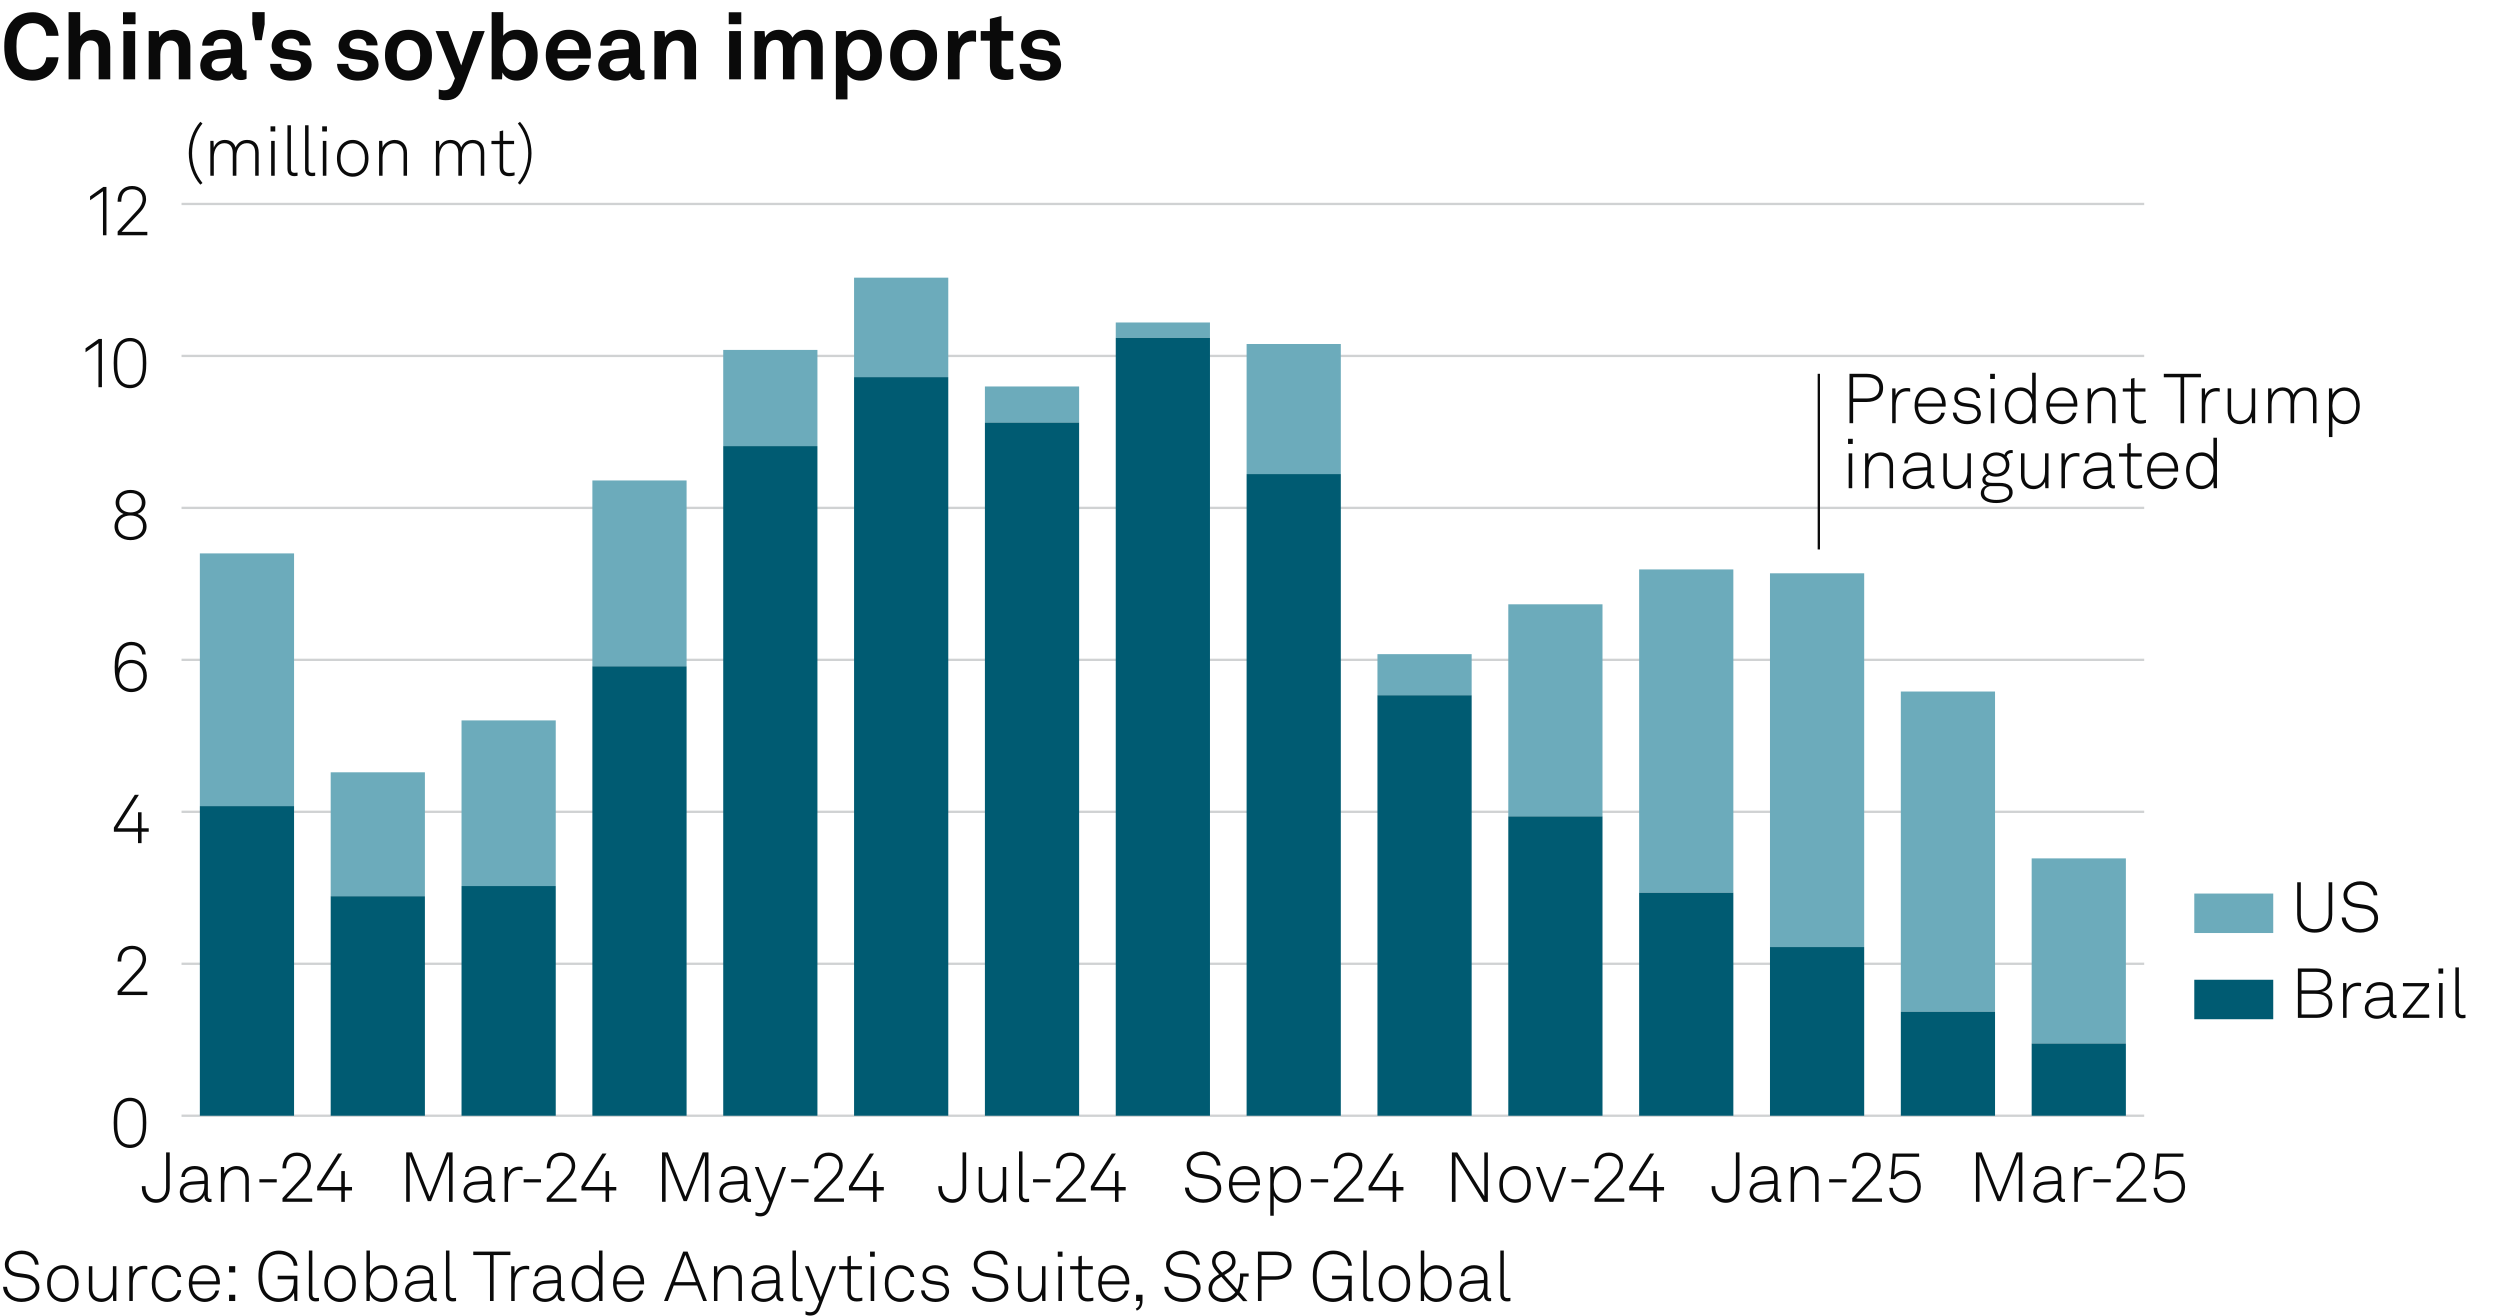 <?xml version="1.0" encoding="UTF-8"?>
<svg version="1.1" viewBox="0 0 269.291 141.732" xmlns="http://www.w3.org/2000/svg"><g><g id="Background"><rect width="269.291" height="141.732" fill="#fff"/></g><g id="Graph"><path d="M1.439,7.896c-.76-.77-.979-1.739-.979-2.898s.22-2.119.989-2.889c.56-.56,1.299-.79,2.089-.79,1.529,0,2.668,1.049,2.769,2.539h-1.319c-.06-.859-.61-1.369-1.489-1.369-.45,0-.87.17-1.149.47-.47.5-.58,1.139-.58,2.039s.11,1.539.58,2.049c.28.3.67.47,1.149.47.83,0,1.389-.5,1.489-1.35h1.319c-.16,1.549-1.319,2.519-2.769,2.519-.81,0-1.549-.24-2.099-.79Z" fill="#0a0a0a"/><path d="M8.639,1.309v2.588c.3-.45.909-.689,1.449-.689,1.139,0,1.789.799,1.789,1.869v3.468h-1.25v-3.238c0-.6-.27-.949-.89-.949-.75,0-1.099.77-1.099,1.429v2.758h-1.25V1.309h1.25Z" fill="#0a0a0a"/><path d="M14.599,1.319v1.29h-1.35v-1.29h1.35ZM14.559,3.348v5.197h-1.27V3.348h1.27Z" fill="#0a0a0a"/><path d="M16.019,3.348h1.089l.06.68c.31-.56.95-.819,1.549-.819,1.109,0,1.789.77,1.789,1.859v3.478h-1.25v-3.188c0-.609-.29-.989-.87-.989-.779,0-1.119.689-1.119,1.499v2.679h-1.25V3.348Z" fill="#0a0a0a"/><path d="M21.57,7.056c0-.949.7-1.579,1.859-1.659l1.429-.1v-.3c0-.49-.26-.83-.919-.83-.61,0-.919.27-.95.75h-1.209c0-.99.889-1.709,2.179-1.709,1.339,0,2.119.62,2.119,1.959v2.089c0,.24.11.33.32.33.06,0,.12-.01.16-.02v.919c-.16.09-.34.14-.62.14-.54,0-.87-.31-.95-.76-.24.42-.799.82-1.539.82-1.239,0-1.879-.78-1.879-1.629ZM24.858,6.446v-.23l-1.199.09c-.5.04-.87.23-.87.7,0,.4.31.68.83.68.85,0,1.239-.56,1.239-1.239Z" fill="#0a0a0a"/><path d="M27.179,1.309h1.329v1.309l-.31,1.709h-.709l-.31-1.709v-1.309Z" fill="#0a0a0a"/><path d="M29.1,6.876h1.199c0,.58.46.85,1.08.85.52,0,1.029-.2,1.029-.69,0-.28-.19-.49-.54-.54l-1.25-.17c-.859-.12-1.359-.72-1.359-1.359,0-1.059.95-1.759,2.119-1.759,1.129,0,2.079.68,2.079,1.679h-1.189c0-.479-.38-.739-.89-.739-.54,0-.939.22-.939.64,0,.37.32.49.6.53l1.109.15c.819.11,1.419.66,1.419,1.479,0,1.159-1.039,1.739-2.229,1.739-1.259,0-2.239-.71-2.239-1.809Z" fill="#0a0a0a"/><path d="M36.31,6.876h1.199c0,.58.46.85,1.08.85.52,0,1.029-.2,1.029-.69,0-.28-.19-.49-.54-.54l-1.25-.17c-.859-.12-1.359-.72-1.359-1.359,0-1.059.95-1.759,2.119-1.759,1.129,0,2.079.68,2.079,1.679h-1.189c0-.479-.38-.739-.89-.739-.54,0-.939.22-.939.64,0,.37.32.49.6.53l1.109.15c.819.11,1.419.66,1.419,1.479,0,1.159-1.039,1.739-2.229,1.739-1.259,0-2.239-.71-2.239-1.809Z" fill="#0a0a0a"/><path d="M42.129,7.896c-.42-.47-.66-1.04-.66-1.949s.24-1.479.66-1.949c.37-.42.989-.79,1.869-.79s1.5.37,1.869.79c.42.47.66,1.039.66,1.949s-.24,1.479-.66,1.949c-.37.419-.99.79-1.869.79s-1.499-.37-1.869-.79ZM44.848,7.266c.33-.33.41-.81.41-1.319s-.08-.989-.41-1.319c-.18-.18-.46-.33-.85-.33s-.669.15-.85.33c-.33.33-.41.81-.41,1.319s.08.99.41,1.319c.18.18.46.33.85.33s.67-.15.85-.33Z" fill="#0a0a0a"/><path d="M47.26,10.664v-1.029c.16.05.34.09.55.09.34,0,.699-.08.919-.62l.27-.66-2.079-5.097h1.379l1.379,3.698,1.259-3.698h1.279l-2.259,5.957c-.49,1.289-1.189,1.489-1.949,1.489-.26,0-.54-.04-.75-.13Z" fill="#0a0a0a"/><path d="M54.119,7.805l-.04.74h-1.12V1.309h1.25v2.539c.23-.31.72-.64,1.469-.64.62,0,1.109.2,1.469.54.54.51.77,1.309.77,2.209,0,.839-.26,1.709-.85,2.208-.36.31-.82.52-1.409.52-.64,0-1.27-.28-1.539-.88ZM56.237,7.266c.3-.33.41-.83.41-1.329s-.1-.939-.38-1.29c-.2-.25-.47-.4-.869-.4-.38,0-.65.14-.86.38-.29.34-.39.79-.39,1.31,0,.54.1,1.019.41,1.339.19.2.47.35.84.35s.64-.14.839-.36Z" fill="#0a0a0a"/><path d="M59.599,8.045c-.53-.5-.81-1.25-.81-2.099,0-.83.28-1.579.8-2.079.399-.39.939-.66,1.659-.66,1.5,0,2.399,1.049,2.399,2.599,0,.2-.01.379-.03.5h-3.578c0,.709.459,1.389,1.249,1.389.57,0,.959-.29,1.05-.7h1.169c-.15,1.02-1.079,1.689-2.199,1.689-.739,0-1.289-.25-1.709-.64ZM62.397,5.396c0-.77-.45-1.199-1.119-1.199-.68,0-1.179.49-1.229,1.199h2.349Z" fill="#0a0a0a"/><path d="M64.439,7.056c0-.949.7-1.579,1.859-1.659l1.429-.1v-.3c0-.49-.26-.83-.919-.83-.61,0-.919.27-.95.75h-1.209c0-.99.889-1.709,2.179-1.709,1.339,0,2.119.62,2.119,1.959v2.089c0,.24.11.33.32.33.06,0,.12-.01.16-.02v.919c-.16.09-.34.14-.62.14-.54,0-.87-.31-.95-.76-.24.42-.799.82-1.539.82-1.239,0-1.879-.78-1.879-1.629ZM67.728,6.446v-.23l-1.199.09c-.5.04-.87.23-.87.7,0,.4.31.68.83.68.85,0,1.239-.56,1.239-1.239Z" fill="#0a0a0a"/><path d="M70.489,3.348h1.089l.06.68c.31-.56.95-.819,1.549-.819,1.109,0,1.789.77,1.789,1.859v3.478h-1.25v-3.188c0-.609-.29-.989-.87-.989-.779,0-1.119.689-1.119,1.499v2.679h-1.25V3.348Z" fill="#0a0a0a"/><path d="M79.848,1.319v1.29h-1.35v-1.29h1.35ZM79.808,3.348v5.197h-1.27V3.348h1.27Z" fill="#0a0a0a"/><path d="M81.269,3.348h1.089l.05.69c.29-.49.79-.83,1.479-.83.729,0,1.219.33,1.479.85.31-.54.87-.85,1.569-.85,1.109,0,1.689.739,1.689,1.819v3.518h-1.239v-3.218c0-.64-.22-1.029-.81-1.029-.689,0-1.009.609-1.009,1.349v2.898h-1.229v-3.218c0-.64-.22-1.029-.81-1.029-.689,0-1.02.609-1.02,1.349v2.898h-1.239V3.348Z" fill="#0a0a0a"/><path d="M90.039,3.348h1.089l.07.65c.29-.53.919-.79,1.559-.79.6,0,1.079.19,1.429.51.56.509.81,1.349.81,2.219,0,.929-.28,1.759-.85,2.259-.35.31-.83.49-1.419.49-.75,0-1.189-.33-1.439-.64v2.658h-1.25V3.348ZM93.327,7.256c.28-.35.4-.79.4-1.319,0-.48-.08-.939-.37-1.279-.21-.24-.46-.4-.859-.4-.38,0-.63.14-.85.38-.29.31-.39.759-.39,1.229,0,.56.1,1.06.41,1.399.19.21.459.36.83.36.379,0,.649-.15.829-.37Z" fill="#0a0a0a"/><path d="M96.539,7.896c-.42-.47-.66-1.04-.66-1.949s.24-1.479.66-1.949c.37-.42.989-.79,1.869-.79s1.5.37,1.869.79c.42.47.66,1.039.66,1.949s-.24,1.479-.66,1.949c-.37.419-.99.79-1.869.79s-1.499-.37-1.869-.79ZM99.257,7.266c.33-.33.41-.81.41-1.319s-.08-.989-.41-1.319c-.18-.18-.46-.33-.85-.33s-.669.15-.85.33c-.33.33-.41.81-.41,1.319s.08.99.41,1.319c.18.18.46.33.85.33s.67-.15.85-.33Z" fill="#0a0a0a"/><path d="M102.108,3.348h1.089l.08.86c.24-.66.859-.93,1.469-.93.13,0,.26.01.39.03v1.2c-.1-.03-.25-.05-.399-.05-.93,0-1.37.6-1.37,1.569v2.519h-1.259V3.348Z" fill="#0a0a0a"/><path d="M106.628,7.086v-2.708h-.989v-1.03h.989v-1.319l1.25-.31v1.629h1.259v1.03h-1.259v2.528c0,.4.26.57.66.57.26,0,.45-.03.609-.07v1.079c-.27.1-.569.13-.869.13-1.05,0-1.649-.53-1.649-1.529Z" fill="#0a0a0a"/><path d="M109.829,6.876h1.199c0,.58.46.85,1.08.85.52,0,1.029-.2,1.029-.69,0-.28-.19-.49-.54-.54l-1.25-.17c-.859-.12-1.359-.72-1.359-1.359,0-1.059.95-1.759,2.119-1.759,1.129,0,2.079.68,2.079,1.679h-1.189c0-.479-.38-.739-.89-.739-.54,0-.939.22-.939.64,0,.37.32.49.6.53l1.109.15c.819.11,1.419.66,1.419,1.479,0,1.159-1.039,1.739-2.229,1.739-1.259,0-2.239-.71-2.239-1.809Z" fill="#0a0a0a"/><path d="M.331,138.608h.42c.09.766.676,1.262,1.547,1.262.863,0,1.539-.436,1.539-1.187,0-.503-.398-.924-1.036-1.014l-.901-.128c-.811-.112-1.381-.532-1.381-1.336,0-.863.871-1.494,1.817-1.494,1.028,0,1.764.646,1.832,1.517h-.398c-.105-.751-.706-1.141-1.449-1.141-.781,0-1.396.458-1.396,1.104,0,.615.443.855,1.014.938l.916.127c.818.113,1.389.676,1.389,1.412,0,.945-.833,1.576-1.944,1.576-1.059,0-1.922-.661-1.967-1.637Z" fill="#0a0a0a"/><path d="M5.648,139.802c-.413-.397-.571-.893-.571-1.539,0-.638.158-1.141.571-1.539.27-.255.646-.442,1.126-.442s.856.188,1.126.442c.413.398.57.901.57,1.539,0,.646-.158,1.142-.57,1.539-.271.256-.646.443-1.126.443s-.856-.188-1.126-.443ZM7.638,139.547c.353-.346.451-.788.451-1.284,0-.487-.098-.938-.451-1.283-.203-.203-.488-.33-.863-.33s-.661.127-.863.33c-.353.345-.45.796-.45,1.283,0,.496.097.938.45,1.284.203.203.488.33.863.33s.661-.127.863-.33Z" fill="#0a0a0a"/><path d="M9.571,138.812v-2.425h.375v2.402c0,.652.323,1.088.983,1.088.871,0,1.231-.698,1.231-1.539v-1.951h.375v3.753h-.345l-.03-.705c-.21.495-.69.811-1.254.811-.848,0-1.336-.593-1.336-1.434Z" fill="#0a0a0a"/><path d="M13.928,136.387h.345l.03.772c.165-.525.675-.811,1.208-.811.113,0,.24,0,.353.038v.36c-.12-.03-.248-.038-.368-.038-.871,0-1.193.721-1.193,1.554v1.877h-.375v-3.753Z" fill="#0a0a0a"/><path d="M16.891,139.795c-.398-.398-.541-.894-.541-1.532,0-.646.135-1.148.541-1.539.27-.263.653-.442,1.133-.442.796,0,1.404.488,1.494,1.269h-.398c-.083-.518-.511-.9-1.096-.9-.368,0-.661.12-.863.322-.353.353-.428.796-.428,1.291,0,.488.083.932.435,1.284.203.203.496.323.863.323.586,0,1.014-.384,1.096-.901h.391c-.098.773-.706,1.269-1.494,1.269-.48,0-.863-.173-1.133-.442Z" fill="#0a0a0a"/><path d="M20.836,139.72c-.308-.36-.496-.871-.496-1.441,0-.474.075-.938.375-1.337.323-.428.766-.66,1.314-.66,1.036,0,1.659.826,1.659,1.824,0,.09,0,.143-.007.248h-2.965c.015.833.503,1.531,1.344,1.531.593,0,1.059-.391,1.148-.871h.391c-.113.706-.789,1.231-1.539,1.231-.541,0-.976-.24-1.224-.525ZM23.298,138.016c-.015-.714-.458-1.382-1.269-1.382-.796,0-1.292.646-1.307,1.382h2.575Z" fill="#0a0a0a"/><path d="M25.336,136.387v.675h-.661v-.675h.661ZM25.336,139.464v.676h-.661v-.676h.661Z" fill="#0a0a0a"/><path d="M28.568,139.675c-.593-.571-.729-1.435-.729-2.192,0-.766.12-1.614.729-2.185.353-.33.855-.586,1.456-.586.571,0,1.051.173,1.396.458.36.293.585.706.623,1.171h-.405c-.03-.322-.158-.585-.36-.788-.3-.3-.75-.458-1.246-.458-.48,0-.871.173-1.156.443-.518.495-.623,1.291-.623,1.944,0,.646.098,1.486.63,1.959.3.271.684.421,1.141.421,1.089,0,1.622-.773,1.622-1.84v-.218h-1.734v-.383h2.117v2.718h-.308l-.06-.878c-.248.556-.856.983-1.637.983-.601,0-1.111-.24-1.456-.57Z" fill="#0a0a0a"/><path d="M33.27,139.39v-4.685h.375v4.669c0,.256.075.45.39.45.15,0,.218-.007.323-.022v.338c-.083.022-.181.045-.338.045-.48,0-.751-.247-.751-.795Z" fill="#0a0a0a"/><path d="M35.505,139.802c-.413-.397-.57-.893-.57-1.539,0-.638.157-1.141.57-1.539.271-.255.646-.442,1.126-.442s.856.188,1.126.442c.413.398.571.901.571,1.539,0,.646-.158,1.142-.571,1.539-.27.256-.646.443-1.126.443s-.855-.188-1.126-.443ZM37.495,139.547c.353-.346.451-.788.451-1.284,0-.487-.098-.938-.451-1.283-.203-.203-.488-.33-.863-.33s-.661.127-.863.33c-.353.345-.45.796-.45,1.283,0,.496.098.938.45,1.284.203.203.488.33.863.33s.661-.127.863-.33Z" fill="#0a0a0a"/><path d="M39.848,139.404l-.03.735h-.345v-5.435h.375v2.425c.195-.519.743-.849,1.291-.849.451,0,.803.15,1.059.391.405.375.601.976.601,1.599,0,.653-.203,1.254-.638,1.622-.255.218-.585.353-1.028.353-.518,0-1.089-.315-1.284-.841ZM41.897,139.614c.353-.315.51-.811.51-1.352,0-.487-.12-.976-.428-1.283-.203-.203-.473-.33-.841-.33-.353,0-.616.112-.811.292-.353.323-.488.767-.488,1.321,0,.519.143.991.496,1.314.195.18.451.3.788.3.331,0,.586-.098.773-.263Z" fill="#0a0a0a"/><path d="M43.627,139.097c0-.668.51-1.081,1.261-1.134l1.382-.098v-.33c0-.631-.458-.901-1.036-.901-.563,0-1.029.271-1.066.834h-.375c.052-.773.676-1.187,1.426-1.187.856,0,1.426.42,1.426,1.283v1.854c0,.256.038.405.293.405.03,0,.075,0,.105-.007v.33c-.052.015-.12.022-.18.022-.465,0-.593-.353-.593-.751-.203.533-.773.826-1.352.826-.728,0-1.291-.443-1.291-1.148ZM46.27,138.405v-.194l-1.344.082c-.578.038-.916.353-.916.796,0,.525.405.811.938.811.946,0,1.321-.766,1.321-1.494Z" fill="#0a0a0a"/><path d="M48.037,139.39v-4.685h.375v4.669c0,.256.075.45.39.45.15,0,.218-.007.323-.022v.338c-.083.022-.18.045-.337.045-.48,0-.751-.247-.751-.795Z" fill="#0a0a0a"/><path d="M50.977,135.192v-.375h4.001v.375h-1.809v4.947h-.39v-4.947h-1.802Z" fill="#0a0a0a"/><path d="M55.065,136.387h.345l.03.772c.165-.525.675-.811,1.208-.811.113,0,.24,0,.353.038v.36c-.12-.03-.248-.038-.368-.038-.871,0-1.193.721-1.193,1.554v1.877h-.375v-3.753Z" fill="#0a0a0a"/><path d="M57.405,139.097c0-.668.51-1.081,1.261-1.134l1.382-.098v-.33c0-.631-.458-.901-1.036-.901-.563,0-1.029.271-1.066.834h-.375c.052-.773.676-1.187,1.426-1.187.856,0,1.426.42,1.426,1.283v1.854c0,.256.038.405.293.405.03,0,.075,0,.105-.007v.33c-.052.015-.12.022-.18.022-.465,0-.593-.353-.593-.751-.203.533-.773.826-1.352.826-.728,0-1.291-.443-1.291-1.148ZM60.047,138.405v-.194l-1.344.082c-.578.038-.916.353-.916.796,0,.525.405.811.938.811.946,0,1.321-.766,1.321-1.494Z" fill="#0a0a0a"/><path d="M62.205,139.885c-.436-.368-.631-.969-.631-1.614,0-.615.195-1.193.601-1.576.263-.248.631-.413,1.096-.413.608,0,1.073.338,1.246.758v-2.334h.383v5.435h-.353l-.03-.713c-.21.503-.758.818-1.276.818-.443,0-.781-.143-1.036-.36ZM64.037,139.569c.353-.323.488-.788.488-1.307,0-.555-.128-.99-.48-1.313-.195-.18-.458-.3-.811-.3-.36,0-.638.127-.841.338-.3.314-.436.795-.436,1.275,0,.533.15,1.044.511,1.344.195.166.458.271.781.271.338,0,.593-.127.788-.308Z" fill="#0a0a0a"/><path d="M66.532,139.72c-.308-.36-.496-.871-.496-1.441,0-.474.075-.938.375-1.337.323-.428.766-.66,1.314-.66,1.036,0,1.659.826,1.659,1.824,0,.09,0,.143-.007.248h-2.965c.015.833.503,1.531,1.344,1.531.593,0,1.059-.391,1.148-.871h.391c-.113.706-.789,1.231-1.539,1.231-.541,0-.976-.24-1.224-.525ZM68.995,138.016c-.015-.714-.458-1.382-1.269-1.382-.796,0-1.292.646-1.307,1.382h2.575Z" fill="#0a0a0a"/><path d="M75.1,138.466h-2.522l-.638,1.674h-.413l2.064-5.322h.473l2.087,5.322h-.405l-.646-1.674ZM74.957,138.105l-1.133-2.928-1.111,2.928h2.245Z" fill="#0a0a0a"/><path d="M76.904,136.387h.345l.03.721c.195-.519.781-.826,1.306-.826.856,0,1.329.57,1.329,1.403v2.455h-.375v-2.417c0-.631-.323-1.073-.991-1.073-.833,0-1.269.69-1.269,1.523v1.967h-.375v-3.753Z" fill="#0a0a0a"/><path d="M80.955,139.097c0-.668.51-1.081,1.261-1.134l1.382-.098v-.33c0-.631-.458-.901-1.036-.901-.563,0-1.029.271-1.066.834h-.375c.052-.773.676-1.187,1.426-1.187.856,0,1.426.42,1.426,1.283v1.854c0,.256.038.405.293.405.03,0,.075,0,.105-.007v.33c-.052.015-.12.022-.18.022-.465,0-.593-.353-.593-.751-.203.533-.773.826-1.352.826-.728,0-1.291-.443-1.291-1.148ZM83.597,138.405v-.194l-1.344.082c-.578.038-.916.353-.916.796,0,.525.405.811.938.811.946,0,1.321-.766,1.321-1.494Z" fill="#0a0a0a"/><path d="M85.364,139.39v-4.685h.375v4.669c0,.256.075.45.39.45.15,0,.218-.007.323-.022v.338c-.083.022-.18.045-.337.045-.48,0-.751-.247-.751-.795Z" fill="#0a0a0a"/><path d="M86.767,141.604v-.367c.135.067.3.112.488.112.36,0,.586-.165.758-.601l.218-.548-1.531-3.813h.413l1.299,3.333,1.254-3.333h.398l-1.719,4.489c-.233.607-.571.833-1.066.833-.24,0-.45-.067-.51-.105Z" fill="#0a0a0a"/><path d="M91.282,139.164v-2.433h-.886v-.345h.886v-1.036l.375-.091v1.127h1.179v.345h-1.179v2.38c0,.413.127.729.676.729.203,0,.36-.022.555-.067v.33c-.188.06-.375.09-.585.09-.736,0-1.021-.428-1.021-1.028Z" fill="#0a0a0a"/><path d="M94.229,134.817v.556h-.51v-.556h.51ZM94.169,136.387v3.753h-.383v-3.753h.383Z" fill="#0a0a0a"/><path d="M95.849,139.795c-.397-.398-.54-.894-.54-1.532,0-.646.135-1.148.54-1.539.271-.263.653-.442,1.134-.442.796,0,1.404.488,1.494,1.269h-.398c-.083-.518-.511-.9-1.096-.9-.368,0-.661.12-.863.322-.353.353-.428.796-.428,1.291,0,.488.083.932.435,1.284.203.203.496.323.864.323.585,0,1.013-.384,1.096-.901h.391c-.098.773-.706,1.269-1.494,1.269-.48,0-.863-.173-1.134-.442Z" fill="#0a0a0a"/><path d="M99.216,138.999h.383c.06.615.548.886,1.164.886.623,0,1.089-.271,1.089-.781,0-.33-.233-.607-.691-.668l-.728-.098c-.631-.082-1.059-.383-1.059-.953,0-.668.646-1.104,1.351-1.104.811,0,1.396.466,1.419,1.141h-.375c-.053-.54-.496-.788-1.044-.788s-.968.293-.968.714c0,.308.165.54.728.615l.713.098c.706.098,1.036.57,1.036,1.021,0,.766-.691,1.164-1.472,1.164-.893,0-1.509-.473-1.546-1.246Z" fill="#0a0a0a"/><path d="M104.699,138.608h.42c.09.766.676,1.262,1.547,1.262.863,0,1.539-.436,1.539-1.187,0-.503-.398-.924-1.036-1.014l-.901-.128c-.811-.112-1.381-.532-1.381-1.336,0-.863.871-1.494,1.817-1.494,1.028,0,1.764.646,1.832,1.517h-.398c-.105-.751-.706-1.141-1.449-1.141-.781,0-1.396.458-1.396,1.104,0,.615.443.855,1.014.938l.916.127c.818.113,1.389.676,1.389,1.412,0,.945-.833,1.576-1.944,1.576-1.059,0-1.922-.661-1.967-1.637Z" fill="#0a0a0a"/><path d="M109.649,138.812v-2.425h.375v2.402c0,.652.323,1.088.983,1.088.871,0,1.231-.698,1.231-1.539v-1.951h.375v3.753h-.345l-.03-.705c-.21.495-.69.811-1.254.811-.848,0-1.336-.593-1.336-1.434Z" fill="#0a0a0a"/><path d="M114.45,134.817v.556h-.511v-.556h.511ZM114.389,136.387v3.753h-.383v-3.753h.383Z" fill="#0a0a0a"/><path d="M116.16,139.164v-2.433h-.886v-.345h.886v-1.036l.375-.091v1.127h1.179v.345h-1.179v2.38c0,.413.128.729.676.729.203,0,.36-.022.556-.067v.33c-.188.06-.375.09-.586.09-.735,0-1.021-.428-1.021-1.028Z" fill="#0a0a0a"/><path d="M118.792,139.72c-.308-.36-.495-.871-.495-1.441,0-.474.074-.938.375-1.337.323-.428.766-.66,1.313-.66,1.036,0,1.659.826,1.659,1.824,0,.09,0,.143-.007.248h-2.966c.015.833.503,1.531,1.344,1.531.593,0,1.059-.391,1.148-.871h.391c-.112.706-.788,1.231-1.539,1.231-.54,0-.976-.24-1.224-.525ZM121.253,138.016c-.015-.714-.458-1.382-1.269-1.382-.796,0-1.291.646-1.306,1.382h2.574Z" fill="#0a0a0a"/><path d="M122.346,140.951c.315-.136.443-.391.443-.812h-.413v-.676h.69v.684c0,.488-.21.894-.623,1.028l-.098-.225Z" fill="#0a0a0a"/><path d="M125.414,138.608h.421c.09.766.676,1.262,1.546,1.262.863,0,1.539-.436,1.539-1.187,0-.503-.397-.924-1.036-1.014l-.9-.128c-.811-.112-1.382-.532-1.382-1.336,0-.863.871-1.494,1.817-1.494,1.028,0,1.764.646,1.832,1.517h-.398c-.105-.751-.705-1.141-1.449-1.141-.78,0-1.396.458-1.396,1.104,0,.615.442.855,1.013.938l.916.127c.818.113,1.389.676,1.389,1.412,0,.945-.833,1.576-1.944,1.576-1.059,0-1.922-.661-1.967-1.637Z" fill="#0a0a0a"/><path d="M130.183,138.834c0-.594.293-1.036.796-1.359l.338-.218-.346-.39c-.285-.323-.412-.608-.412-.969,0-.661.54-1.164,1.269-1.164.713,0,1.261.458,1.261,1.179,0,.519-.277.841-.683,1.097l-.525.33,1.389,1.562c.202-.323.3-.849.3-1.404v-.322h.932v.338h-.571c-.007.54-.135,1.291-.405,1.674l.856.969h-.48l-.578-.669c-.36.451-.938.767-1.592.767-.826,0-1.547-.571-1.547-1.419ZM133.059,139.201l-1.502-1.674-.338.218c-.391.248-.653.601-.653,1.066,0,.623.556,1.065,1.164,1.065.586,0,1.036-.285,1.329-.676ZM132.218,136.717c.285-.181.503-.466.503-.804,0-.495-.376-.833-.894-.833-.473,0-.894.308-.894.818,0,.285.135.518.36.78l.346.405.578-.367Z" fill="#0a0a0a"/><path d="M137.371,134.817c.982,0,1.75.473,1.75,1.517s-.768,1.517-1.75,1.517h-1.479v2.289h-.391v-5.322h1.87ZM138.715,136.334c0-.826-.594-1.142-1.367-1.142h-1.456v2.282h1.456c.773,0,1.367-.315,1.367-1.141Z" fill="#0a0a0a"/><path d="M142.139,139.675c-.592-.571-.727-1.435-.727-2.192,0-.766.119-1.614.727-2.185.354-.33.857-.586,1.457-.586.57,0,1.051.173,1.396.458.361.293.586.706.623,1.171h-.406c-.029-.322-.156-.585-.359-.788-.301-.3-.75-.458-1.246-.458-.48,0-.871.173-1.156.443-.518.495-.623,1.291-.623,1.944,0,.646.098,1.486.631,1.959.301.271.684.421,1.141.421,1.088,0,1.621-.773,1.621-1.84v-.218h-1.734v-.383h2.117v2.718h-.307l-.061-.878c-.248.556-.855.983-1.637.983-.6,0-1.111-.24-1.457-.57Z" fill="#0a0a0a"/><path d="M146.842,139.39v-4.685h.375v4.669c0,.256.074.45.391.45.148,0,.217-.007.322-.022v.338c-.082.022-.18.045-.338.045-.48,0-.75-.247-.75-.795Z" fill="#0a0a0a"/><path d="M149.076,139.802c-.412-.397-.57-.893-.57-1.539,0-.638.158-1.141.57-1.539.27-.255.646-.442,1.127-.442s.855.188,1.125.442c.414.398.57.901.57,1.539,0,.646-.156,1.142-.57,1.539-.27.256-.645.443-1.125.443s-.857-.188-1.127-.443ZM151.066,139.547c.352-.346.449-.788.449-1.284,0-.487-.098-.938-.449-1.283-.203-.203-.488-.33-.863-.33-.377,0-.662.127-.863.33-.354.345-.451.796-.451,1.283,0,.496.098.938.451,1.284.201.203.486.33.863.33.375,0,.66-.127.863-.33Z" fill="#0a0a0a"/><path d="M153.418,139.404l-.029.735h-.346v-5.435h.375v2.425c.195-.519.744-.849,1.293-.849.449,0,.803.15,1.057.391.406.375.602.976.602,1.599,0,.653-.203,1.254-.639,1.622-.254.218-.586.353-1.027.353-.52,0-1.09-.315-1.285-.841ZM155.469,139.614c.352-.315.51-.811.51-1.352,0-.487-.119-.976-.428-1.283-.203-.203-.473-.33-.84-.33-.354,0-.617.112-.812.292-.352.323-.486.767-.486,1.321,0,.519.143.991.494,1.314.195.18.451.3.789.3.33,0,.586-.098.773-.263Z" fill="#0a0a0a"/><path d="M157.199,139.097c0-.668.51-1.081,1.26-1.134l1.383-.098v-.33c0-.631-.459-.901-1.037-.901-.562,0-1.027.271-1.066.834h-.375c.053-.773.676-1.187,1.426-1.187.857,0,1.428.42,1.428,1.283v1.854c0,.256.037.405.293.405.029,0,.074,0,.105-.007v.33c-.053.015-.121.022-.182.022-.465,0-.592-.353-.592-.751-.203.533-.773.826-1.352.826-.729,0-1.291-.443-1.291-1.148ZM159.842,138.405v-.194l-1.344.082c-.578.038-.916.353-.916.796,0,.525.404.811.938.811.945,0,1.322-.766,1.322-1.494Z" fill="#0a0a0a"/><path d="M161.609,139.39v-4.685h.375v4.669c0,.256.074.45.391.45.148,0,.217-.007.322-.022v.338c-.082.022-.18.045-.338.045-.48,0-.75-.247-.75-.795Z" fill="#0a0a0a"/><path d="M20.336,16.505c0-1.171.428-2.478,1.239-3.386l.233.18c-.736.946-1.119,1.974-1.119,3.206s.383,2.26,1.119,3.206l-.233.18c-.811-.908-1.239-2.215-1.239-3.386Z" fill="#0a0a0a"/><path d="M22.654,15.177h.345l.03.735c.172-.503.63-.841,1.179-.841.646,0,1.021.331,1.171.811.203-.465.608-.811,1.239-.811.878,0,1.246.578,1.246,1.381v2.478h-.375v-2.432c0-.661-.255-1.074-.908-1.074-.706,0-1.119.623-1.119,1.381v2.125h-.39v-2.432c0-.661-.286-1.074-.909-1.074-.721,0-1.133.676-1.133,1.479v2.027h-.375v-3.753Z" fill="#0a0a0a"/><path d="M29.651,13.607v.556h-.511v-.556h.511ZM29.591,15.177v3.753h-.383v-3.753h.383Z" fill="#0a0a0a"/><path d="M30.963,18.18v-4.685h.375v4.669c0,.255.075.45.39.45.15,0,.218-.007.323-.022v.338c-.083.022-.18.045-.337.045-.48,0-.751-.248-.751-.795Z" fill="#0a0a0a"/><path d="M32.861,18.18v-4.685h.375v4.669c0,.255.075.45.39.45.15,0,.218-.007.323-.022v.338c-.083.022-.18.045-.337.045-.48,0-.751-.248-.751-.795Z" fill="#0a0a0a"/><path d="M35.216,13.607v.556h-.51v-.556h.51ZM35.156,15.177v3.753h-.383v-3.753h.383Z" fill="#0a0a0a"/><path d="M36.866,18.592c-.413-.398-.57-.893-.57-1.539,0-.638.157-1.141.57-1.539.271-.255.646-.443,1.126-.443s.856.188,1.126.443c.413.398.571.901.571,1.539,0,.646-.158,1.141-.571,1.539-.27.255-.646.443-1.126.443s-.855-.188-1.126-.443ZM38.855,18.337c.353-.345.451-.788.451-1.284,0-.488-.098-.938-.451-1.284-.203-.203-.488-.33-.863-.33s-.661.127-.863.33c-.353.345-.45.796-.45,1.284,0,.496.098.938.45,1.284.203.203.488.331.863.331s.661-.127.863-.331Z" fill="#0a0a0a"/><path d="M40.833,15.177h.345l.03.721c.195-.518.781-.826,1.306-.826.856,0,1.329.571,1.329,1.404v2.455h-.375v-2.417c0-.63-.323-1.073-.991-1.073-.833,0-1.269.69-1.269,1.524v1.967h-.375v-3.753Z" fill="#0a0a0a"/><path d="M46.953,15.177h.345l.03.735c.172-.503.63-.841,1.178-.841.646,0,1.021.331,1.171.811.203-.465.608-.811,1.239-.811.878,0,1.246.578,1.246,1.381v2.478h-.375v-2.432c0-.661-.255-1.074-.908-1.074-.706,0-1.119.623-1.119,1.381v2.125h-.39v-2.432c0-.661-.286-1.074-.909-1.074-.721,0-1.133.676-1.133,1.479v2.027h-.375v-3.753Z" fill="#0a0a0a"/><path d="M53.823,17.954v-2.432h-.886v-.345h.886v-1.036l.375-.09v1.126h1.179v.345h-1.179v2.38c0,.413.127.728.675.728.203,0,.36-.022.556-.067v.33c-.188.06-.375.09-.585.09-.736,0-1.021-.428-1.021-1.029Z" fill="#0a0a0a"/><path d="M55.78,19.711c.735-.946,1.118-1.975,1.118-3.206s-.383-2.26-1.118-3.206l.232-.18c.811.908,1.239,2.214,1.239,3.386s-.428,2.478-1.239,3.386l-.232-.18Z" fill="#0a0a0a"/><line x1="19.554" y1="120.182" x2="230.965" y2="120.182" fill="none"/><path d="M12.891,123.229c-.563-.518-.646-1.456-.646-2.282,0-.818.083-1.756.646-2.274.255-.232.608-.428,1.111-.428s.864.188,1.111.428c.556.533.646,1.456.646,2.274,0,.826-.083,1.765-.646,2.282-.248.233-.608.429-1.111.429s-.855-.195-1.111-.429ZM14.866,122.989c.488-.458.518-1.358.518-2.042,0-.675-.023-1.576-.518-2.034-.203-.188-.473-.308-.864-.308-.383,0-.66.128-.855.308-.496.458-.518,1.359-.518,2.034,0,.684.022,1.584.518,2.042.195.181.473.309.855.309.391,0,.668-.12.864-.309Z" fill="#0a0a0a"/><path d="M12.673,106.779l2.169-2.343c.345-.375.518-.75.518-1.141,0-.616-.42-1.059-1.134-1.059-.743,0-1.164.488-1.164,1.336h-.398c0-1.051.638-1.696,1.562-1.696.856,0,1.509.548,1.509,1.419,0,.466-.226.961-.601,1.358l-2.035,2.17h2.77v.36h-3.198v-.405Z" fill="#0a0a0a"/><path d="M14.865,89.592h-2.598v-.45l2.252-3.528h.443l-2.312,3.604h2.215v-1.72h.383v1.72h.773v.375h-.773v1.224h-.383v-1.224Z" fill="#0a0a0a"/><path d="M12.831,73.914c-.397-.533-.48-1.328-.48-2.072,0-.796.105-1.659.616-2.207.248-.263.638-.496,1.179-.496.878,0,1.509.541,1.554,1.359h-.383c-.053-.601-.451-.999-1.171-.999-1.164,0-1.404,1.254-1.404,2.492.188-.548.758-.916,1.374-.916,1.081,0,1.704.698,1.704,1.726,0,.961-.616,1.75-1.697,1.75-.608,0-1.043-.309-1.292-.639ZM15.437,72.803c0-.721-.413-1.381-1.314-1.381-.751,0-1.276.608-1.276,1.366,0,.729.451,1.404,1.284,1.404.901,0,1.307-.661,1.307-1.39Z" fill="#0a0a0a"/><path d="M12.335,56.704c0-.585.375-1.148.969-1.344-.511-.188-.849-.683-.849-1.201,0-.871.713-1.389,1.607-1.389s1.606.518,1.606,1.389c0,.518-.338,1.014-.849,1.201.593.195.969.758.969,1.344,0,.931-.796,1.479-1.727,1.479s-1.727-.548-1.727-1.479ZM15.406,56.682c0-.743-.601-1.156-1.344-1.156s-1.344.413-1.344,1.156.601,1.156,1.344,1.156,1.344-.413,1.344-1.156ZM15.278,54.145c0-.668-.548-1.036-1.216-1.036s-1.216.368-1.216,1.036c0,.683.533,1.051,1.216,1.051s1.216-.368,1.216-1.051Z" fill="#0a0a0a"/><path d="M9.215,37.941v-.42l1.427-1.014h.338v5.203h-.375v-4.737l-1.389.969Z" fill="#0a0a0a"/><path d="M12.891,41.387c-.563-.518-.646-1.457-.646-2.282,0-.818.083-1.757.646-2.275.255-.232.608-.428,1.111-.428s.864.188,1.111.428c.556.533.646,1.457.646,2.275,0,.826-.083,1.764-.646,2.282-.248.232-.608.428-1.111.428s-.855-.195-1.111-.428ZM14.866,41.146c.488-.458.518-1.359.518-2.042,0-.676-.023-1.577-.518-2.035-.203-.188-.473-.308-.864-.308-.383,0-.66.127-.855.308-.496.458-.518,1.359-.518,2.035,0,.683.022,1.584.518,2.042.195.18.473.308.855.308.391,0,.668-.12.864-.308Z" fill="#0a0a0a"/><path d="M9.703,21.572v-.42l1.426-1.014h.338v5.203h-.375v-4.737l-1.389.969Z" fill="#0a0a0a"/><path d="M12.673,24.935l2.169-2.342c.345-.375.518-.751.518-1.141,0-.616-.42-1.059-1.134-1.059-.743,0-1.164.488-1.164,1.336h-.398c0-1.051.638-1.697,1.562-1.697.856,0,1.509.548,1.509,1.419,0,.465-.226.961-.601,1.359l-2.035,2.169h2.77v.36h-3.198v-.405Z" fill="#0a0a0a"/><line x1="19.554" y1="120.182" x2="19.554" y2="21.97" fill="none"/><line x1="19.554" y1="120.182" x2="230.965" y2="120.182" fill="none" stroke="#d0d2d3" stroke-miterlimit="10" stroke-width=".25"/><line x1="19.554" y1="103.814" x2="230.965" y2="103.814" fill="none" stroke="#d0d2d3" stroke-miterlimit="10" stroke-width=".25"/><line x1="19.554" y1="87.445" x2="230.965" y2="87.445" fill="none" stroke="#d0d2d3" stroke-miterlimit="10" stroke-width=".25"/><line x1="19.554" y1="71.076" x2="230.965" y2="71.076" fill="none" stroke="#d0d2d3" stroke-miterlimit="10" stroke-width=".25"/><line x1="19.554" y1="54.707" x2="230.965" y2="54.707" fill="none" stroke="#d0d2d3" stroke-miterlimit="10" stroke-width=".25"/><line x1="19.554" y1="38.339" x2="230.965" y2="38.339" fill="none" stroke="#d0d2d3" stroke-miterlimit="10" stroke-width=".25"/><line x1="19.554" y1="21.97" x2="230.965" y2="21.97" fill="none" stroke="#d0d2d3" stroke-miterlimit="10" stroke-width=".25"/><rect x="21.527" y="59.61" width="10.148" height="27.221" fill="#6cabbb"/><rect x="35.621" y="83.189" width="10.148" height="13.349" fill="#6cabbb"/><rect x="49.715" y="77.599" width="10.148" height="17.842" fill="#6cabbb"/><rect x="63.809" y="51.753" width="10.148" height="20.019" fill="#6cabbb"/><rect x="77.903" y="37.692" width="10.148" height="10.361" fill="#6cabbb"/><rect x="91.997" y="29.909" width="10.148" height="10.713" fill="#6cabbb"/><rect x="106.091" y="41.629" width="10.148" height="3.888" fill="#6cabbb"/><rect x="120.185" y="34.737" width="10.148" height="1.653" fill="#6cabbb"/><rect x="134.28" y="37.054" width="10.148" height="14.012" fill="#6cabbb"/><rect x="148.374" y="70.462" width="10.148" height="4.428" fill="#6cabbb"/><rect x="162.468" y="65.093" width="10.148" height="22.843" fill="#6cabbb"/><rect x="176.562" y="61.337" width="10.148" height="34.825" fill="#6cabbb"/><rect x="190.656" y="61.754" width="10.148" height="40.259" fill="#6cabbb"/><rect x="204.75" y="74.489" width="10.148" height="34.489" fill="#6cabbb"/><rect x="218.844" y="92.462" width="10.148" height="19.937" fill="#6cabbb"/><rect x="21.527" y="86.831" width="10.148" height="33.351" fill="#005b72"/><rect x="35.621" y="96.538" width="10.148" height="23.645" fill="#005b72"/><rect x="49.715" y="95.441" width="10.148" height="24.741" fill="#005b72"/><rect x="63.809" y="71.772" width="10.148" height="48.411" fill="#005b72"/><rect x="77.903" y="48.053" width="10.148" height="72.129" fill="#005b72"/><rect x="91.997" y="40.622" width="10.148" height="79.56" fill="#005b72"/><rect x="106.091" y="45.516" width="10.148" height="74.666" fill="#005b72"/><rect x="120.185" y="36.391" width="10.148" height="83.792" fill="#005b72"/><rect x="134.28" y="51.065" width="10.148" height="69.117" fill="#005b72"/><rect x="148.374" y="74.89" width="10.148" height="45.292" fill="#005b72"/><rect x="162.468" y="87.936" width="10.148" height="32.246" fill="#005b72"/><rect x="176.562" y="96.161" width="10.148" height="24.021" fill="#005b72"/><rect x="190.656" y="102.013" width="10.148" height="18.169" fill="#005b72"/><rect x="204.75" y="108.978" width="10.148" height="11.204" fill="#005b72"/><rect x="218.844" y="112.399" width="10.148" height="7.783" fill="#005b72"/><path d="M217.841,124.136v5.322h-.383v-4.978l-1.944,4.902h-.346l-1.944-4.864v4.939h-.383v-5.322h.616l1.898,4.759,1.862-4.759h.623Z" fill="#0a0a0a"/><path d="M219.014,128.414c0-.668.51-1.081,1.261-1.133l1.382-.098v-.331c0-.63-.458-.9-1.036-.9-.563,0-1.028.271-1.066.833h-.375c.053-.773.676-1.186,1.427-1.186.855,0,1.426.42,1.426,1.283v1.854c0,.255.038.405.293.405.03,0,.075,0,.105-.008v.331c-.053.015-.12.022-.181.022-.466,0-.593-.354-.593-.751-.203.533-.773.826-1.352.826-.729,0-1.291-.443-1.291-1.149ZM221.656,127.724v-.195l-1.344.083c-.578.037-.916.353-.916.796,0,.525.405.811.938.811.945,0,1.321-.766,1.321-1.494Z" fill="#0a0a0a"/><path d="M223.438,125.704h.346l.029.773c.165-.525.676-.811,1.209-.811.112,0,.24,0,.353.037v.36c-.12-.029-.247-.037-.367-.037-.871,0-1.194.721-1.194,1.554v1.877h-.375v-3.754Z" fill="#0a0a0a"/><path d="M227.362,127.019v.345h-1.869v-.345h1.869Z" fill="#0a0a0a"/><path d="M227.983,129.053l2.17-2.343c.345-.375.518-.75.518-1.141,0-.616-.421-1.059-1.134-1.059-.743,0-1.163.488-1.163,1.336h-.398c0-1.051.639-1.696,1.562-1.696.856,0,1.509.548,1.509,1.419,0,.466-.225.961-.601,1.358l-2.034,2.17h2.771v.36h-3.198v-.405Z" fill="#0a0a0a"/><path d="M231.974,127.949h.375c.038.735.548,1.254,1.337,1.254.833,0,1.306-.586,1.306-1.374,0-.759-.413-1.389-1.246-1.389-.466,0-.923.18-1.171.57h-.443l.211-2.755h2.845v.353h-2.522l-.173,2.026c.285-.367.788-.548,1.254-.548,1.073,0,1.622.751,1.622,1.742,0,.945-.594,1.734-1.682,1.734-1.036,0-1.689-.698-1.712-1.614Z" fill="#0a0a0a"/><path d="M184.368,127.859v-.091h.397v.091c0,.683.353,1.321,1.134,1.321.706,0,1.081-.503,1.081-1.224v-3.821h.391v3.844c0,.855-.549,1.584-1.472,1.584-.953,0-1.531-.698-1.531-1.704Z" fill="#0a0a0a"/><path d="M188.456,128.414c0-.668.511-1.081,1.261-1.133l1.382-.098v-.331c0-.63-.458-.9-1.036-.9-.563,0-1.028.271-1.066.833h-.375c.053-.773.676-1.186,1.426-1.186.856,0,1.427.42,1.427,1.283v1.854c0,.255.038.405.293.405.03,0,.075,0,.105-.008v.331c-.053.015-.12.022-.181.022-.466,0-.593-.354-.593-.751-.203.533-.773.826-1.352.826-.729,0-1.291-.443-1.291-1.149ZM191.099,127.724v-.195l-1.344.083c-.578.037-.916.353-.916.796,0,.525.405.811.938.811.945,0,1.321-.766,1.321-1.494Z" fill="#0a0a0a"/><path d="M192.881,125.704h.346l.029.721c.195-.518.781-.825,1.307-.825.855,0,1.329.57,1.329,1.403v2.455h-.376v-2.417c0-.631-.322-1.074-.99-1.074-.834,0-1.27.691-1.27,1.524v1.967h-.375v-3.754Z" fill="#0a0a0a"/><path d="M198.897,127.019v.345h-1.869v-.345h1.869Z" fill="#0a0a0a"/><path d="M199.518,129.053l2.17-2.343c.345-.375.518-.75.518-1.141,0-.616-.42-1.059-1.134-1.059-.743,0-1.163.488-1.163,1.336h-.398c0-1.051.639-1.696,1.562-1.696.856,0,1.509.548,1.509,1.419,0,.466-.225.961-.601,1.358l-2.034,2.17h2.771v.36h-3.198v-.405Z" fill="#0a0a0a"/><path d="M203.508,127.949h.375c.038.735.548,1.254,1.337,1.254.833,0,1.306-.586,1.306-1.374,0-.759-.413-1.389-1.246-1.389-.466,0-.924.18-1.171.57h-.443l.21-2.755h2.846v.353h-2.522l-.173,2.026c.285-.367.788-.548,1.254-.548,1.073,0,1.622.751,1.622,1.742,0,.945-.594,1.734-1.682,1.734-1.036,0-1.689-.698-1.712-1.614Z" fill="#0a0a0a"/><path d="M160.267,124.136v5.322h-.443l-3.04-4.917v4.917h-.391v-5.322h.578l2.913,4.707v-4.707h.383Z" fill="#0a0a0a"/><path d="M162.07,129.12c-.412-.397-.57-.894-.57-1.539,0-.638.158-1.141.57-1.539.271-.255.646-.442,1.127-.442s.855.188,1.126.442c.413.398.57.901.57,1.539,0,.646-.157,1.142-.57,1.539-.271.255-.646.443-1.126.443s-.856-.188-1.127-.443ZM164.061,128.865c.353-.346.45-.789.45-1.284,0-.488-.098-.938-.45-1.283-.203-.203-.488-.331-.863-.331s-.661.128-.863.331c-.354.345-.451.795-.451,1.283,0,.495.098.938.451,1.284.202.202.487.33.863.33s.66-.128.863-.33Z" fill="#0a0a0a"/><path d="M165.452,125.704h.405l1.254,3.311,1.201-3.311h.397l-1.403,3.754h-.391l-1.464-3.754Z" fill="#0a0a0a"/><path d="M171.14,127.019v.345h-1.869v-.345h1.869Z" fill="#0a0a0a"/><path d="M171.76,129.053l2.17-2.343c.345-.375.518-.75.518-1.141,0-.616-.42-1.059-1.134-1.059-.743,0-1.163.488-1.163,1.336h-.398c0-1.051.639-1.696,1.562-1.696.856,0,1.509.548,1.509,1.419,0,.466-.225.961-.601,1.358l-2.034,2.17h2.771v.36h-3.198v-.405Z" fill="#0a0a0a"/><path d="M178.092,128.234h-2.597v-.45l2.252-3.528h.442l-2.312,3.604h2.214v-1.72h.384v1.72h.772v.375h-.772v1.224h-.384v-1.224Z" fill="#0a0a0a"/><path d="M127.635,127.927h.421c.09.766.675,1.261,1.546,1.261.863,0,1.539-.436,1.539-1.186,0-.503-.398-.924-1.036-1.014l-.901-.128c-.811-.112-1.381-.533-1.381-1.336,0-.863.871-1.494,1.817-1.494,1.028,0,1.764.646,1.832,1.517h-.398c-.105-.751-.706-1.142-1.449-1.142-.781,0-1.396.458-1.396,1.104,0,.616.443.856,1.014.938l.916.128c.818.112,1.389.676,1.389,1.411,0,.946-.833,1.577-1.944,1.577-1.059,0-1.922-.661-1.967-1.637Z" fill="#0a0a0a"/><path d="M132.871,129.037c-.308-.359-.496-.87-.496-1.441,0-.473.075-.938.375-1.336.323-.428.766-.66,1.314-.66,1.036,0,1.659.825,1.659,1.824,0,.09,0,.143-.007.247h-2.965c.015.834.503,1.532,1.344,1.532.593,0,1.059-.391,1.148-.871h.391c-.113.705-.789,1.231-1.539,1.231-.541,0-.976-.24-1.224-.526ZM135.333,127.333c-.015-.713-.458-1.381-1.269-1.381-.796,0-1.292.646-1.307,1.381h2.575Z" fill="#0a0a0a"/><path d="M136.83,125.704h.346l.029.714c.211-.496.766-.818,1.284-.818.442,0,.773.143,1.028.36.436.367.631.945.631,1.613,0,.639-.188,1.217-.594,1.592-.255.24-.607.398-1.058.398-.549,0-1.081-.309-1.292-.789v2.178h-.375v-5.248ZM139.338,128.857c.3-.323.428-.796.428-1.276,0-.533-.15-1.036-.511-1.344-.188-.165-.443-.271-.773-.271-.338,0-.593.128-.788.309-.346.33-.495.788-.495,1.306,0,.556.135.991.487,1.313.195.181.458.301.812.301.367,0,.646-.128.841-.338Z" fill="#0a0a0a"/><path d="M143.064,127.019v.345h-1.869v-.345h1.869Z" fill="#0a0a0a"/><path d="M143.685,129.053l2.17-2.343c.345-.375.518-.75.518-1.141,0-.616-.421-1.059-1.134-1.059-.743,0-1.163.488-1.163,1.336h-.398c0-1.051.639-1.696,1.562-1.696.856,0,1.509.548,1.509,1.419,0,.466-.225.961-.601,1.358l-2.034,2.17h2.771v.36h-3.198v-.405Z" fill="#0a0a0a"/><path d="M150.018,128.234h-2.598v-.45l2.252-3.528h.442l-2.312,3.604h2.215v-1.72h.383v1.72h.772v.375h-.772v1.224h-.383v-1.224Z" fill="#0a0a0a"/><path d="M101.07,127.859v-.091h.398v.091c0,.683.353,1.321,1.134,1.321.706,0,1.081-.503,1.081-1.224v-3.821h.39v3.844c0,.855-.548,1.584-1.471,1.584-.954,0-1.532-.698-1.532-1.704Z" fill="#0a0a0a"/><path d="M105.421,128.129v-2.425h.375v2.402c0,.653.323,1.089.983,1.089.871,0,1.231-.698,1.231-1.539v-1.952h.375v3.754h-.345l-.03-.706c-.21.496-.69.812-1.254.812-.848,0-1.336-.594-1.336-1.435Z" fill="#0a0a0a"/><path d="M109.763,128.707v-4.685h.375v4.67c0,.255.075.45.39.45.15,0,.218-.008.323-.022v.338c-.083.022-.18.045-.337.045-.48,0-.751-.248-.751-.796Z" fill="#0a0a0a"/><path d="M113.147,127.019v.345h-1.87v-.345h1.87Z" fill="#0a0a0a"/><path d="M113.768,129.053l2.169-2.343c.345-.375.518-.75.518-1.141,0-.616-.42-1.059-1.134-1.059-.743,0-1.164.488-1.164,1.336h-.398c0-1.051.638-1.696,1.562-1.696.856,0,1.509.548,1.509,1.419,0,.466-.226.961-.601,1.358l-2.035,2.17h2.77v.36h-3.198v-.405Z" fill="#0a0a0a"/><path d="M120.101,128.234h-2.598v-.45l2.252-3.528h.443l-2.312,3.604h2.215v-1.72h.383v1.72h.773v.375h-.773v1.224h-.383v-1.224Z" fill="#0a0a0a"/><path d="M76.311,124.136v5.322h-.383v-4.978l-1.944,4.902h-.345l-1.944-4.864v4.939h-.383v-5.322h.616l1.899,4.759,1.862-4.759h.623Z" fill="#0a0a0a"/><path d="M77.483,128.414c0-.668.51-1.081,1.261-1.133l1.382-.098v-.331c0-.63-.458-.9-1.036-.9-.563,0-1.029.271-1.066.833h-.375c.052-.773.676-1.186,1.426-1.186.856,0,1.426.42,1.426,1.283v1.854c0,.255.038.405.293.405.03,0,.075,0,.105-.008v.331c-.052.015-.12.022-.18.022-.465,0-.593-.354-.593-.751-.203.533-.773.826-1.352.826-.728,0-1.291-.443-1.291-1.149ZM80.126,127.724v-.195l-1.344.083c-.578.037-.916.353-.916.796,0,.525.405.811.938.811.946,0,1.321-.766,1.321-1.494Z" fill="#0a0a0a"/><path d="M81.375,130.922v-.368c.135.068.3.113.488.113.36,0,.586-.165.758-.601l.218-.549-1.531-3.813h.413l1.299,3.333,1.254-3.333h.398l-1.719,4.489c-.233.608-.571.834-1.066.834-.24,0-.45-.068-.51-.105Z" fill="#0a0a0a"/><path d="M87.093,127.019v.345h-1.87v-.345h1.87Z" fill="#0a0a0a"/><path d="M87.713,129.053l2.169-2.343c.345-.375.518-.75.518-1.141,0-.616-.42-1.059-1.134-1.059-.743,0-1.164.488-1.164,1.336h-.398c0-1.051.638-1.696,1.562-1.696.856,0,1.509.548,1.509,1.419,0,.466-.226.961-.601,1.358l-2.035,2.17h2.77v.36h-3.198v-.405Z" fill="#0a0a0a"/><path d="M94.046,128.234h-2.598v-.45l2.252-3.528h.443l-2.312,3.604h2.215v-1.72h.383v1.72h.773v.375h-.773v1.224h-.383v-1.224Z" fill="#0a0a0a"/><path d="M48.753,124.136v5.322h-.383v-4.978l-1.944,4.902h-.345l-1.944-4.864v4.939h-.383v-5.322h.616l1.899,4.759,1.862-4.759h.623Z" fill="#0a0a0a"/><path d="M49.926,128.414c0-.668.51-1.081,1.261-1.133l1.382-.098v-.331c0-.63-.458-.9-1.036-.9-.563,0-1.029.271-1.066.833h-.375c.052-.773.676-1.186,1.426-1.186.856,0,1.426.42,1.426,1.283v1.854c0,.255.038.405.293.405.03,0,.075,0,.105-.008v.331c-.052.015-.12.022-.18.022-.465,0-.593-.354-.593-.751-.203.533-.773.826-1.352.826-.728,0-1.291-.443-1.291-1.149ZM52.568,127.724v-.195l-1.344.083c-.578.037-.916.353-.916.796,0,.525.405.811.938.811.946,0,1.321-.766,1.321-1.494Z" fill="#0a0a0a"/><path d="M54.351,125.704h.345l.03.773c.165-.525.675-.811,1.208-.811.113,0,.24,0,.353.037v.36c-.12-.029-.248-.037-.368-.037-.871,0-1.193.721-1.193,1.554v1.877h-.375v-3.754Z" fill="#0a0a0a"/><path d="M58.275,127.019v.345h-1.87v-.345h1.87Z" fill="#0a0a0a"/><path d="M58.896,129.053l2.169-2.343c.345-.375.518-.75.518-1.141,0-.616-.42-1.059-1.134-1.059-.743,0-1.164.488-1.164,1.336h-.398c0-1.051.638-1.696,1.562-1.696.856,0,1.509.548,1.509,1.419,0,.466-.226.961-.601,1.358l-2.035,2.17h2.77v.36h-3.198v-.405Z" fill="#0a0a0a"/><path d="M65.228,128.234h-2.598v-.45l2.252-3.528h.443l-2.312,3.604h2.215v-1.72h.383v1.72h.773v.375h-.773v1.224h-.383v-1.224Z" fill="#0a0a0a"/><path d="M15.279,127.859v-.091h.398v.091c0,.683.353,1.321,1.134,1.321.706,0,1.081-.503,1.081-1.224v-3.821h.39v3.844c0,.855-.548,1.584-1.471,1.584-.954,0-1.532-.698-1.532-1.704Z" fill="#0a0a0a"/><path d="M19.367,128.414c0-.668.51-1.081,1.261-1.133l1.382-.098v-.331c0-.63-.458-.9-1.036-.9-.563,0-1.029.271-1.066.833h-.375c.052-.773.676-1.186,1.426-1.186.856,0,1.426.42,1.426,1.283v1.854c0,.255.038.405.293.405.03,0,.075,0,.105-.008v.331c-.052.015-.12.022-.18.022-.465,0-.593-.354-.593-.751-.203.533-.773.826-1.352.826-.728,0-1.291-.443-1.291-1.149ZM22.01,127.724v-.195l-1.344.083c-.578.037-.916.353-.916.796,0,.525.405.811.938.811.946,0,1.321-.766,1.321-1.494Z" fill="#0a0a0a"/><path d="M23.792,125.704h.345l.03.721c.195-.518.781-.825,1.306-.825.856,0,1.329.57,1.329,1.403v2.455h-.375v-2.417c0-.631-.323-1.074-.991-1.074-.833,0-1.269.691-1.269,1.524v1.967h-.375v-3.754Z" fill="#0a0a0a"/><path d="M29.809,127.019v.345h-1.87v-.345h1.87Z" fill="#0a0a0a"/><path d="M30.43,129.053l2.169-2.343c.345-.375.518-.75.518-1.141,0-.616-.42-1.059-1.134-1.059-.743,0-1.164.488-1.164,1.336h-.398c0-1.051.638-1.696,1.562-1.696.856,0,1.509.548,1.509,1.419,0,.466-.225.961-.601,1.358l-2.035,2.17h2.771v.36h-3.198v-.405Z" fill="#0a0a0a"/><path d="M36.762,128.234h-2.598v-.45l2.252-3.528h.443l-2.312,3.604h2.215v-1.72h.383v1.72h.773v.375h-.773v1.224h-.383v-1.224Z" fill="#0a0a0a"/><path d="M247.445,98.54v-3.506h.39v3.491c0,.9.451,1.562,1.494,1.562s1.502-.661,1.502-1.562v-3.491h.39v3.506c0,1.134-.63,1.922-1.892,1.922s-1.884-.788-1.884-1.922Z" fill="#0a0a0a"/><path d="M252.245,98.825h.42c.09.766.676,1.262,1.547,1.262.863,0,1.539-.436,1.539-1.187,0-.503-.398-.924-1.036-1.014l-.901-.128c-.811-.112-1.381-.532-1.381-1.336,0-.863.87-1.494,1.816-1.494,1.028,0,1.765.646,1.832,1.517h-.398c-.104-.751-.705-1.141-1.448-1.141-.781,0-1.396.458-1.396,1.104,0,.615.442.855,1.014.938l.916.127c.817.113,1.389.676,1.389,1.412,0,.945-.834,1.576-1.944,1.576-1.059,0-1.922-.661-1.967-1.637Z" fill="#0a0a0a"/><rect x="236.361" y="96.25" width="8.504" height="4.252" fill="#6cabbb"/><path d="M247.52,104.32h2.02c.871,0,1.569.458,1.569,1.321,0,.66-.405,1.096-1.021,1.209.75.104,1.141.69,1.141,1.321,0,.968-.729,1.471-1.689,1.471h-2.02v-5.322ZM249.427,106.678c.729,0,1.291-.278,1.291-1.036,0-.713-.615-.953-1.216-.953h-1.592v1.989h1.517ZM249.479,109.275c.683,0,1.352-.278,1.352-1.119,0-.855-.639-1.104-1.404-1.104h-1.517v2.223h1.569Z" fill="#0a0a0a"/><path d="M252.388,105.89h.345l.03.772c.165-.525.676-.811,1.209-.811.112,0,.24,0,.353.038v.36c-.12-.03-.248-.038-.368-.038-.87,0-1.193.721-1.193,1.554v1.877h-.375v-3.753Z" fill="#0a0a0a"/><path d="M254.728,108.6c0-.668.51-1.081,1.261-1.134l1.382-.098v-.33c0-.631-.458-.901-1.036-.901-.563,0-1.029.271-1.066.834h-.375c.052-.773.676-1.187,1.426-1.187.856,0,1.427.42,1.427,1.283v1.854c0,.256.037.405.293.405.029,0,.075,0,.104-.007v.33c-.052.015-.12.022-.18.022-.466,0-.593-.353-.593-.751-.203.533-.773.826-1.352.826-.729,0-1.291-.443-1.291-1.148ZM257.37,107.908v-.194l-1.345.082c-.577.038-.915.353-.915.796,0,.525.405.811.938.811.945,0,1.321-.766,1.321-1.494Z" fill="#0a0a0a"/><path d="M261.239,106.242h-2.402v-.353h2.808v.412l-2.402,2.98h2.425v.36h-2.83v-.42l2.402-2.98Z" fill="#0a0a0a"/><path d="M263.173,104.32v.556h-.511v-.556h.511ZM263.112,105.89v3.753h-.383v-3.753h.383Z" fill="#0a0a0a"/><path d="M264.484,108.893v-4.685h.376v4.669c0,.256.075.45.39.45.15,0,.218-.007.323-.022v.338c-.083.022-.18.045-.338.045-.48,0-.751-.247-.751-.795Z" fill="#0a0a0a"/><rect x="236.361" y="105.536" width="8.504" height="4.252" fill="#005b72"/><line x1="195.917" y1="59.185" x2="195.917" y2="40.265" fill="none" stroke="#0a0a0a" stroke-miterlimit="10" stroke-width=".25"/><rect x="197.481" y="31.63" width="45.333" height="5.037" fill="#fff"/><path d="M201.092,40.265c.983,0,1.749.473,1.749,1.517s-.766,1.517-1.749,1.517h-1.479v2.29h-.391v-5.323h1.869ZM202.436,41.782c0-.826-.593-1.141-1.366-1.141h-1.456v2.282h1.456c.773,0,1.366-.315,1.366-1.141Z" fill="#0a0a0a"/><path d="M203.82,41.834h.345l.03.773c.165-.525.676-.811,1.209-.811.112,0,.24,0,.353.037v.36c-.12-.03-.248-.037-.368-.037-.87,0-1.193.721-1.193,1.554v1.877h-.375v-3.754Z" fill="#0a0a0a"/><path d="M206.73,45.167c-.308-.36-.496-.871-.496-1.441,0-.473.075-.938.376-1.336.322-.428.766-.661,1.313-.661,1.036,0,1.659.826,1.659,1.824,0,.09,0,.143-.008.248h-2.965c.015.833.503,1.531,1.344,1.531.593,0,1.059-.39,1.148-.871h.391c-.113.706-.788,1.231-1.539,1.231-.541,0-.977-.24-1.224-.525ZM209.192,43.463c-.015-.713-.458-1.381-1.269-1.381-.796,0-1.291.646-1.307,1.381h2.575Z" fill="#0a0a0a"/><path d="M210.353,44.447h.383c.06.616.548.886,1.163.886.623,0,1.089-.27,1.089-.781,0-.33-.232-.608-.69-.668l-.729-.098c-.631-.083-1.059-.383-1.059-.954,0-.668.646-1.104,1.352-1.104.811,0,1.396.465,1.419,1.141h-.375c-.053-.541-.496-.788-1.044-.788s-.969.293-.969.713c0,.308.165.541.729.616l.713.098c.706.098,1.036.571,1.036,1.021,0,.766-.69,1.164-1.472,1.164-.893,0-1.509-.473-1.546-1.246Z" fill="#0a0a0a"/><path d="M214.883,40.265v.556h-.51v-.556h.51ZM214.823,41.834v3.754h-.383v-3.754h.383Z" fill="#0a0a0a"/><path d="M216.586,45.333c-.436-.368-.631-.968-.631-1.614,0-.616.195-1.194.601-1.577.263-.248.631-.413,1.096-.413.608,0,1.074.338,1.246.758v-2.335h.383v5.436h-.353l-.03-.713c-.21.503-.758.818-1.276.818-.442,0-.78-.143-1.035-.36ZM218.417,45.018c.354-.323.488-.789.488-1.307,0-.556-.128-.991-.48-1.313-.195-.18-.458-.3-.811-.3-.36,0-.639.127-.841.337-.301.315-.436.796-.436,1.276,0,.533.15,1.043.511,1.344.195.166.458.271.78.271.338,0,.593-.128.788-.308Z" fill="#0a0a0a"/><path d="M220.913,45.167c-.308-.36-.496-.871-.496-1.441,0-.473.075-.938.376-1.336.322-.428.766-.661,1.313-.661,1.036,0,1.659.826,1.659,1.824,0,.09,0,.143-.008.248h-2.965c.015.833.503,1.531,1.344,1.531.593,0,1.059-.39,1.148-.871h.391c-.113.706-.788,1.231-1.539,1.231-.541,0-.977-.24-1.224-.525ZM223.375,43.463c-.015-.713-.458-1.381-1.269-1.381-.796,0-1.291.646-1.307,1.381h2.575Z" fill="#0a0a0a"/><path d="M224.872,41.834h.346l.03.721c.194-.518.78-.826,1.306-.826.856,0,1.329.571,1.329,1.404v2.455h-.375v-2.417c0-.63-.323-1.073-.991-1.073-.834,0-1.269.69-1.269,1.524v1.967h-.376v-3.754Z" fill="#0a0a0a"/><path d="M229.545,44.612v-2.432h-.886v-.346h.886v-1.036l.376-.09v1.126h1.179v.346h-1.179v2.38c0,.413.127.728.676.728.202,0,.36-.022.555-.067v.33c-.188.06-.375.09-.585.09-.736,0-1.021-.428-1.021-1.029Z" fill="#0a0a0a"/><path d="M233.077,40.641v-.375h4.001v.375h-1.81v4.947h-.39v-4.947h-1.802Z" fill="#0a0a0a"/><path d="M237.165,41.834h.345l.03.773c.165-.525.676-.811,1.209-.811.112,0,.24,0,.353.037v.36c-.12-.03-.248-.037-.368-.037-.87,0-1.193.721-1.193,1.554v1.877h-.375v-3.754Z" fill="#0a0a0a"/><path d="M239.955,44.259v-2.425h.375v2.402c0,.653.323,1.089.983,1.089.871,0,1.231-.698,1.231-1.539v-1.952h.375v3.754h-.345l-.03-.706c-.21.496-.69.811-1.254.811-.849,0-1.336-.593-1.336-1.434Z" fill="#0a0a0a"/><path d="M244.312,41.834h.345l.03.736c.173-.503.631-.841,1.179-.841.646,0,1.021.331,1.171.811.203-.466.608-.811,1.239-.811.878,0,1.246.578,1.246,1.381v2.478h-.376v-2.433c0-.66-.255-1.073-.908-1.073-.705,0-1.118.623-1.118,1.381v2.125h-.391v-2.433c0-.66-.285-1.073-.908-1.073-.721,0-1.134.676-1.134,1.479v2.027h-.375v-3.754Z" fill="#0a0a0a"/><path d="M250.867,41.834h.345l.03.713c.21-.496.766-.818,1.284-.818.442,0,.772.143,1.028.36.436.368.631.946.631,1.614,0,.638-.188,1.216-.594,1.591-.255.24-.607.398-1.059.398-.548,0-1.081-.308-1.291-.788v2.177h-.375v-5.248ZM253.374,44.987c.301-.323.429-.796.429-1.276,0-.533-.15-1.036-.511-1.344-.188-.165-.443-.27-.773-.27-.338,0-.593.127-.788.308-.346.331-.496.788-.496,1.306,0,.556.136.991.488,1.314.195.18.458.3.811.3.368,0,.646-.128.841-.338Z" fill="#0a0a0a"/><path d="M199.575,47.265v.556h-.51v-.556h.51ZM199.516,48.834v3.754h-.383v-3.754h.383Z" fill="#0a0a0a"/><path d="M200.902,48.834h.346l.03.721c.194-.518.78-.826,1.306-.826.856,0,1.329.571,1.329,1.404v2.455h-.375v-2.417c0-.63-.323-1.073-.991-1.073-.834,0-1.269.69-1.269,1.524v1.967h-.376v-3.754Z" fill="#0a0a0a"/><path d="M204.952,51.544c0-.668.511-1.081,1.262-1.134l1.381-.098v-.33c0-.631-.458-.901-1.036-.901-.562,0-1.028.27-1.065.833h-.376c.053-.773.676-1.186,1.427-1.186.855,0,1.426.42,1.426,1.284v1.854c0,.255.038.405.293.405.03,0,.075,0,.105-.007v.33c-.053.015-.12.023-.181.023-.465,0-.593-.353-.593-.751-.203.533-.773.826-1.352.826-.728,0-1.291-.443-1.291-1.148ZM207.595,50.854v-.195l-1.344.083c-.578.038-.916.353-.916.796,0,.525.405.811.938.811.946,0,1.321-.766,1.321-1.494Z" fill="#0a0a0a"/><path d="M209.332,51.259v-2.425h.375v2.402c0,.653.323,1.089.984,1.089.87,0,1.23-.698,1.23-1.539v-1.952h.376v3.754h-.346l-.03-.706c-.21.496-.69.811-1.254.811-.848,0-1.336-.593-1.336-1.434Z" fill="#0a0a0a"/><path d="M213.367,53.121c0-.391.255-.729.66-.841-.285-.06-.495-.308-.495-.586,0-.315.218-.548.525-.661-.271-.225-.436-.563-.436-.983,0-.811.646-1.321,1.404-1.321.338,0,.646.098.9.263.09-.33.398-.518.735-.518.046,0,.105.008.144.015v.315c-.038-.007-.098-.007-.144-.007-.27,0-.465.15-.518.405.188.218.301.503.301.848,0,.811-.639,1.299-1.419,1.299-.286,0-.549-.06-.767-.18-.202.083-.39.225-.39.451,0,.345.375.39.676.39h.772c.578,0,.938.098,1.194.338.18.173.285.375.285.69,0,.841-.879,1.149-1.771,1.149-.924,0-1.659-.323-1.659-1.066ZM216.422,53.053c0-.541-.487-.69-1.073-.69h-1.006c-.338.083-.623.285-.623.721,0,.585.653.766,1.313.766.714,0,1.389-.18,1.389-.796ZM216.069,50.05c0-.623-.458-.991-1.043-.991-.563,0-1.036.368-1.036.991,0,.616.45.969,1.036.969s1.043-.353,1.043-.969Z" fill="#0a0a0a"/><path d="M217.695,51.259v-2.425h.375v2.402c0,.653.323,1.089.983,1.089.871,0,1.231-.698,1.231-1.539v-1.952h.375v3.754h-.345l-.03-.706c-.21.496-.69.811-1.254.811-.849,0-1.336-.593-1.336-1.434Z" fill="#0a0a0a"/><path d="M222.053,48.834h.345l.03.773c.165-.525.676-.811,1.209-.811.112,0,.24,0,.353.037v.36c-.12-.03-.248-.037-.368-.037-.87,0-1.193.721-1.193,1.554v1.877h-.375v-3.754Z" fill="#0a0a0a"/><path d="M224.393,51.544c0-.668.51-1.081,1.261-1.134l1.382-.098v-.33c0-.631-.458-.901-1.036-.901-.563,0-1.029.27-1.066.833h-.375c.052-.773.676-1.186,1.426-1.186.856,0,1.427.42,1.427,1.284v1.854c0,.255.037.405.293.405.029,0,.075,0,.104-.007v.33c-.052.015-.12.023-.18.023-.466,0-.593-.353-.593-.751-.203.533-.773.826-1.352.826-.729,0-1.291-.443-1.291-1.148ZM227.035,50.854v-.195l-1.345.083c-.577.038-.915.353-.915.796,0,.525.405.811.938.811.945,0,1.321-.766,1.321-1.494Z" fill="#0a0a0a"/><path d="M229.14,51.612v-2.432h-.886v-.346h.886v-1.036l.376-.09v1.126h1.179v.346h-1.179v2.38c0,.413.127.728.676.728.202,0,.36-.022.555-.067v.33c-.188.06-.375.09-.585.09-.736,0-1.021-.428-1.021-1.029Z" fill="#0a0a0a"/><path d="M231.772,52.167c-.308-.36-.495-.871-.495-1.441,0-.473.075-.938.375-1.336.323-.428.766-.661,1.314-.661,1.035,0,1.658.826,1.658,1.824,0,.09,0,.143-.007.248h-2.966c.016.833.503,1.531,1.344,1.531.594,0,1.059-.39,1.148-.871h.391c-.112.706-.788,1.231-1.539,1.231-.54,0-.976-.24-1.224-.525ZM234.235,50.463c-.016-.713-.458-1.381-1.269-1.381-.796,0-1.292.646-1.307,1.381h2.575Z" fill="#0a0a0a"/><path d="M236.107,52.333c-.436-.368-.631-.968-.631-1.614,0-.616.195-1.194.601-1.577.263-.248.631-.413,1.097-.413.607,0,1.073.338,1.246.758v-2.335h.383v5.436h-.353l-.03-.713c-.21.503-.759.818-1.276.818-.443,0-.781-.143-1.036-.36ZM237.939,52.018c.353-.323.488-.789.488-1.307,0-.556-.128-.991-.48-1.313-.195-.18-.458-.3-.812-.3-.36,0-.638.127-.841.337-.3.315-.436.796-.436,1.276,0,.533.15,1.043.511,1.344.195.166.458.271.781.271.338,0,.593-.128.788-.308Z" fill="#0a0a0a"/></g></g></svg>
